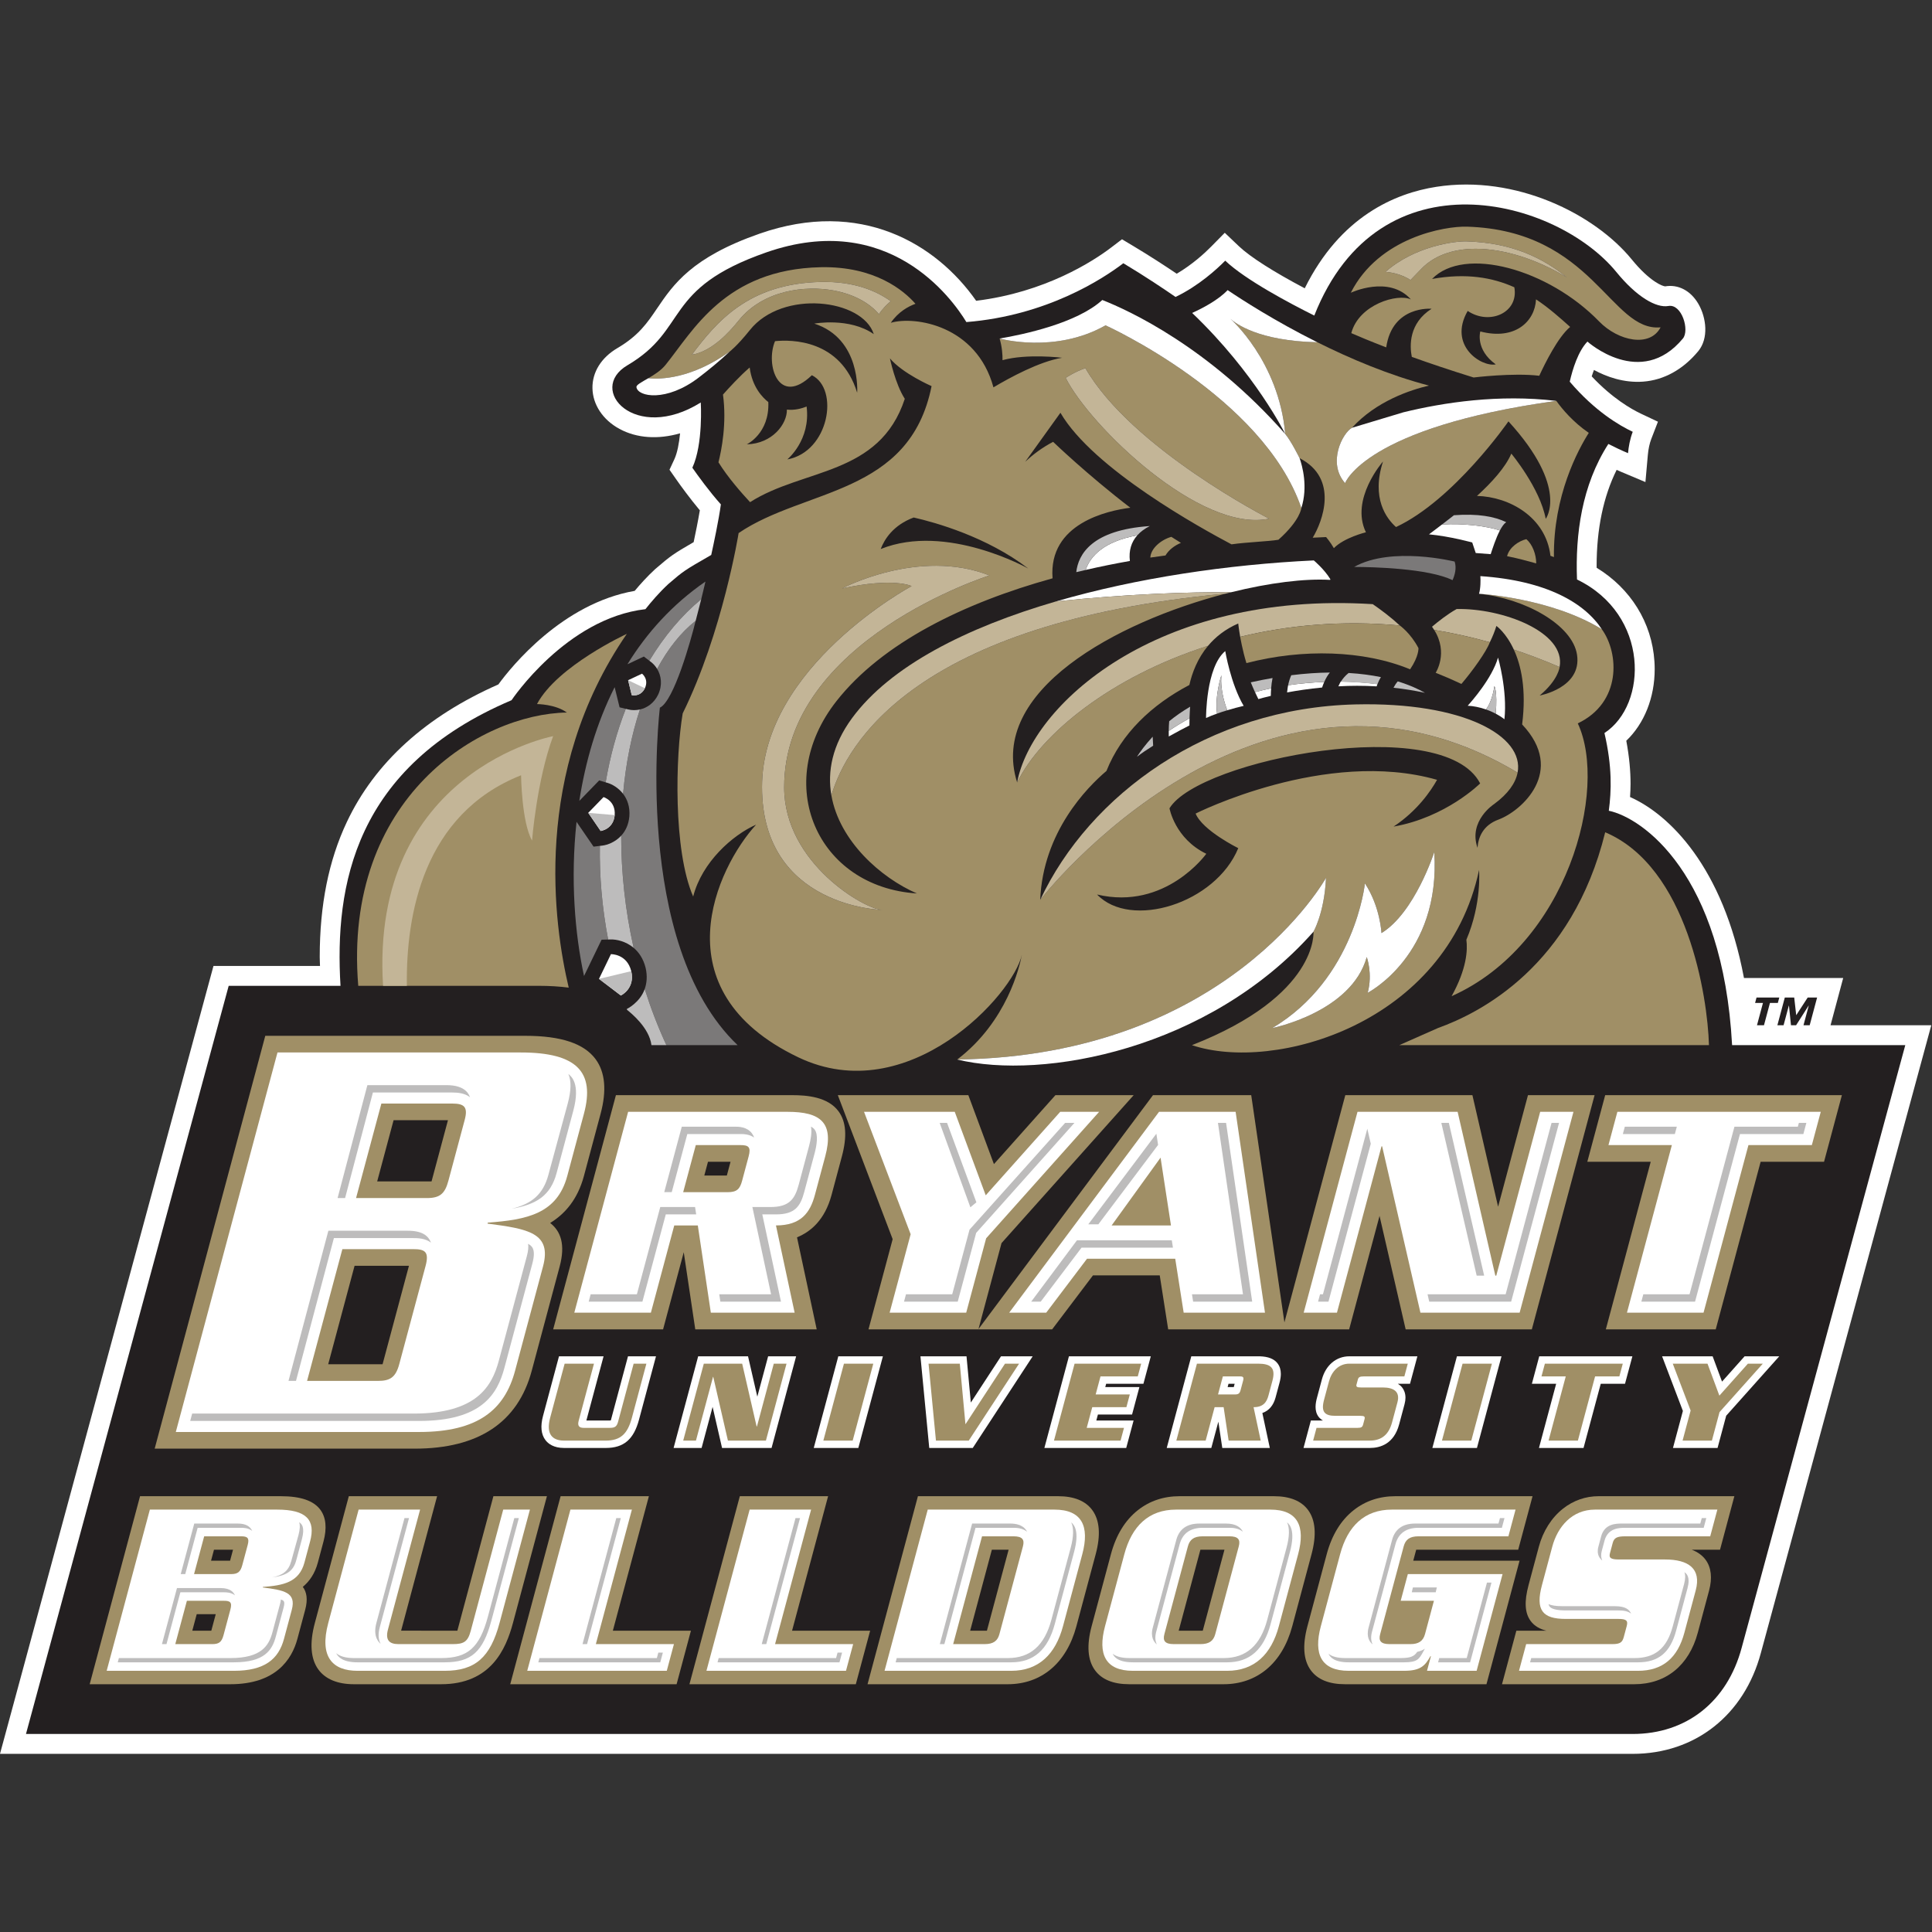 <?xml version="1.0" encoding="UTF-8"?>
<svg width="200px" height="200px" viewBox="0 0 200 200" version="1.1" xmlns="http://www.w3.org/2000/svg" xmlns:xlink="http://www.w3.org/1999/xlink">
    <rect x="0" y="0" width="200" height="200" fill="#333333" stroke="none"/>
    <!-- Generator: Sketch 54.1 (76490) - https://sketchapp.com -->
    <title>bryant</title>
    <desc>Created with Sketch.</desc>
    <g id="bryant" stroke="none" stroke-width="1" fill="none" fill-rule="evenodd">
        <g id="bryant_BGL" transform="translate(0, -0)">
            <g id="bryant" transform="translate(0, 19)">
                <g id="g10" transform="translate(100, 81.322) scale(-1, 1) rotate(-180) translate(-100, -81.322) translate(0, 0.085)" fill-rule="nonzero">
                    <g id="g12">
                        <path d="M189.496,75.423 L190.807,80.316 L180.535,80.316 C178.374,91.854 172.77,97.267 168.742,99.052 C168.77,99.483 168.794,99.925 168.794,100.416 C168.794,101.68 168.674,103.163 168.353,104.877 C170.21,106.652 171.293,109.331 171.293,112.288 C171.293,112.55 171.285,112.815 171.267,113.081 C171.009,117.114 168.792,120.648 165.285,122.782 C165.285,122.84 165.282,122.9 165.282,122.958 C165.282,126.821 165.984,130.154 167.354,132.919 C167.48,132.864 167.614,132.801 167.736,132.75 L170.334,131.656 L170.584,134.465 C170.639,135.084 170.763,135.656 170.94,136.118 L171.63,137.905 L169.897,138.722 C168.851,139.214 166.881,140.352 164.775,142.597 C164.848,142.837 164.926,143.049 165.006,143.26 C166.294,142.564 168.081,141.905 170.091,142.052 C172.246,142.212 174.22,143.3 175.798,145.201 C176.904,146.536 176.643,148.68 175.812,150.109 C175.014,151.479 173.72,152.154 172.351,151.911 C172.352,151.911 172.39,151.915 172.39,151.915 C172.137,151.915 170.808,152.386 168.924,154.696 C165.089,159.398 156.91,163.494 148.701,162.221 C144.416,161.557 138.746,159.151 135.067,151.715 C131.855,153.41 129.416,154.961 128.254,156.066 L126.788,157.461 L125.368,156.019 C124.701,155.342 123.434,154.18 121.816,153.223 C120.656,154.004 119.044,155.058 117.345,156.074 L116.149,156.79 L115.04,155.945 C113.179,154.525 108.194,151.292 101.051,150.422 C96.895,156.353 89.077,161.014 78.642,157.373 C71.604,154.917 69.7,152.109 68.02,149.632 C66.995,148.12 66.11,146.814 63.908,145.52 C62.243,144.542 61.304,143.031 61.331,141.376 C61.36,139.673 62.405,138.096 64.126,137.161 C65.925,136.184 68.137,136.053 70.402,136.701 C70.299,135.682 70.12,134.684 69.805,134.007 L69.306,132.932 L69.985,131.96 C70.491,131.235 71.419,129.962 72.447,128.73 C72.262,127.634 72.005,126.37 71.807,125.437 C69.686,124.211 69.417,124.012 67.855,122.671 L67.828,122.647 L67.801,122.623 C67.005,121.89 66.274,121.077 65.703,120.393 C58.215,119.086 52.955,112.575 51.589,110.706 C44.096,107.403 38.809,102.621 35.903,96.463 C34.023,92.479 33.098,87.883 33.098,82.485 C33.098,82.187 33.121,81.869 33.126,81.566 C30.295,81.566 22.099,81.566 22.099,81.566 L5.36941567e-05,0.004 L169.01,0 C175.472,0 180.559,4.006 182.287,10.454 L199.926,75.423 C199.926,75.423 194.559,75.423 189.496,75.423" id="path14" fill="#FFFFFF"></path>
                        <path d="M182.502,77.736 L181.687,77.736 L181.835,78.293 L184.191,78.293 L184.041,77.736 L183.226,77.736 L182.606,75.423 L181.882,75.423 L182.502,77.736 Z M184.762,78.293 L185.737,78.293 L185.942,76.482 L185.956,76.482 L187.131,78.293 L188.106,78.293 L187.337,75.423 L186.696,75.423 L187.241,77.457 L187.227,77.457 L185.93,75.423 L185.401,75.423 L185.193,77.457 L185.179,77.457 L184.634,75.423 L183.993,75.423 L184.762,78.293 L184.762,78.293 Z" id="path16" fill="#231F20"></path>
                        <path d="M179.306,73.365 C178.352,91.077 170.026,96.907 166.543,97.631 C166.812,99.673 166.91,102.152 166.092,105.676 C170.592,108.617 170.77,117.935 163.251,121.57 C163.071,126.226 163.736,131.316 166.496,135.6 C167.087,135.3 167.806,134.953 168.533,134.647 C168.59,135.276 168.722,136.083 169.02,136.859 C167.641,137.508 165.086,139.005 162.499,142.047 C162.797,143.347 163.366,145.193 164.33,146.199 C164.33,146.199 169.843,141.249 174.214,146.517 C174.922,147.37 174.103,150.131 172.711,149.883 C171.438,149.658 169.412,150.841 167.329,153.394 C161.175,160.94 142.821,166.004 136.055,148.893 C133.556,150.139 128.93,152.581 126.835,154.575 C125.962,153.688 124.092,151.974 121.693,150.818 C120.577,151.588 118.512,152.979 116.288,154.308 C114.17,152.693 108.366,148.887 100.039,148.219 C98.549,150.668 91.974,159.846 79.321,155.43 C68.547,151.67 71.355,147.508 64.951,143.746 C60.704,141.249 65.746,135.647 72.544,139.893 C72.544,139.893 72.81,135.589 71.672,133.139 C72.26,132.298 73.421,130.693 74.625,129.345 C74.404,127.722 73.876,125.246 73.626,124.11 C70.791,122.477 70.791,122.477 69.195,121.108 C68.265,120.252 67.412,119.253 66.814,118.498 C58.599,117.549 52.955,109.074 52.955,109.074 C36.679,102.169 34.625,89.863 35.249,79.507 L23.674,79.507 L2.69,2.062 L169.01,2.058 C174.581,2.058 178.801,5.397 180.298,10.987 L197.234,73.365 L179.306,73.365" id="path18" fill="#231F20"></path>
                        <path d="M135.892,125.896 L137.278,125.962 C137.278,125.962 137.718,125.448 138.081,124.814 C139.145,125.909 141.399,126.457 141.399,126.457 C139.735,129.889 143.168,133.785 143.168,133.785 C141.933,129.972 143.534,127.87 144.514,126.999 C150.525,129.811 156.154,137.94 156.154,137.94 C162.462,131.039 160.012,127.848 160.012,127.848 C159.419,131.039 156.451,134.601 156.451,134.601 C155.854,133.191 154.444,131.632 152.896,130.221 C156.239,130.138 160.03,128.038 160.502,124.023 C160.625,123.978 160.748,123.933 160.862,123.889 C160.779,130.246 163.377,135.024 164.471,136.749 C162.849,137.86 161.736,139.188 161.111,140.059 C141.277,137.316 139.243,131.544 139.243,131.544 C137.375,133.657 138.992,136.754 139.959,137.276 C142.474,140.043 146.026,141.199 147.924,141.643 C143.814,142.719 139.799,144.416 136.371,146.128 C136.372,146.128 136.372,146.126 136.373,146.126 C130.452,146.257 128.034,147.97 127.404,148.525 C127.911,148.063 132.412,143.78 133.049,136.631 C133.689,135.853 134.534,134.131 134.534,134.131 C138.635,132.015 136.897,127.556 135.892,125.896" id="path20" fill="#A08F66"></path>
                        <path d="M156.012,123.985 C157.398,123.7 157.946,123.526 159.028,123.236 C159.028,124.17 158.639,125.207 158.007,125.745 C157.244,125.564 156.261,124.933 156.012,123.985" id="path22" fill="#A08F66"></path>
                        <path d="M150.583,123.426 C150.583,123.426 144.065,125.051 140.179,122.871 C142.155,122.865 147.871,122.722 150.366,121.501 C150.592,122.005 150.811,122.741 150.583,123.426" id="path24" fill="#7B7979"></path>
                        <path d="M119.326,105.297 C118.582,104.494 118.045,103.754 117.691,103.211 C118.183,103.593 118.769,103.987 119.374,104.365 C119.357,104.641 119.339,104.963 119.326,105.297" id="path26" fill="#BDBCBC"></path>
                        <path d="M112.382,122.558 C113.906,122.91 115.438,123.219 116.965,123.489 C116.835,124.56 117.116,125.448 117.73,126.141 C114.241,125.506 112.869,123.973 112.382,122.558" id="path28" fill="#FFFFFF"></path>
                        <path d="M149.278,127.265 C148.738,126.849 148.198,126.437 147.93,126.244 C150.187,126.028 152.405,125.398 152.405,125.398 L152.768,124.31 C153.408,124.265 154.315,124.192 154.315,124.192 C154.5,124.746 154.847,125.845 155.269,126.646 C153.946,127.092 151.501,127.402 149.278,127.265" id="path30" fill="#FFFFFF"></path>
                        <path d="M150.514,128.223 C150.227,127.998 149.753,127.63 149.278,127.265 C151.5,127.402 153.946,127.092 155.269,126.646 C155.472,127.032 155.693,127.351 155.922,127.505 C154.724,128.085 152.998,128.409 150.514,128.223" id="path32" fill="#BDBCBC"></path>
                        <path d="M117.734,126.142 C118.071,126.521 118.506,126.843 119.03,127.102 C113.016,126.702 111.619,124.166 111.415,122.33 C111.736,122.408 112.059,122.482 112.381,122.556 C112.867,123.971 114.24,125.507 117.734,126.142" id="path34" fill="#BDBCBC"></path>
                        <path d="M122.249,125.359 C121.919,125.563 121.589,125.771 121.258,125.985 C120.213,125.695 119.122,124.798 119.082,123.838 C119.608,123.919 120.129,123.987 120.652,124.058 C120.973,124.618 121.595,125.096 122.249,125.359" id="path36" fill="#A08F66"></path>
                        <path d="M120.988,105.894 C120.988,105.894 120.989,105.683 120.991,105.319 C121.901,105.83 122.705,106.245 123.128,106.458 C123.127,106.706 123.131,106.958 123.139,107.206 C123.138,107.205 123.138,107.205 123.138,107.204 C122.334,106.761 121.616,106.317 120.988,105.894" id="path38" fill="#FFFFFF"></path>
                        <path d="M138.547,110.511 C139.792,110.58 141.123,110.589 142.509,110.507 C142.535,110.589 142.562,110.666 142.59,110.741 C141.274,110.905 140.01,110.99 138.796,111.007 C138.796,111.007 138.631,110.716 138.547,110.511" id="path40" fill="#FFFFFF"></path>
                        <path d="M130.265,109.19 C130.56,109.274 130.998,109.392 131.555,109.523 C131.557,109.77 131.567,110.034 131.588,110.307 C131.013,110.187 130.456,110.055 129.916,109.911 C130.028,109.663 130.147,109.416 130.265,109.19" id="path42" fill="#FFFFFF"></path>
                        <path d="M133.238,109.878 C134.269,110.07 135.495,110.256 136.864,110.387 C136.933,110.599 137.008,110.79 137.084,110.963 C135.774,110.916 134.526,110.798 133.344,110.621 C133.344,110.621 133.263,110.196 133.238,109.878" id="path44" fill="#FFFFFF"></path>
                        <path d="M147.513,109.838 C146.867,110.206 145.937,110.643 144.694,111.023 C144.51,110.805 144.367,110.581 144.256,110.363 C145.324,110.248 146.414,110.078 147.513,109.838" id="path46" fill="#BDBCBC"></path>
                        <path d="M123.138,107.204 C123.152,107.628 123.176,108.041 123.202,108.4 C122.389,107.928 121.67,107.417 121.035,106.899 C121.009,106.609 120.992,106.271 120.988,105.894 C121.616,106.317 122.334,106.761 123.138,107.204" id="path48" fill="#BDBCBC"></path>
                        <path d="M131.734,111.37 C131.008,111.245 130.259,111.1 129.479,110.925 C129.599,110.63 129.752,110.27 129.915,109.911 C130.456,110.055 131.014,110.187 131.589,110.307 C131.616,110.656 131.66,111.017 131.734,111.37" id="path50" fill="#BDBCBC"></path>
                        <path d="M133.344,110.621 C134.526,110.798 135.774,110.916 137.085,110.963 C137.279,111.402 137.487,111.719 137.666,111.938 C136.449,111.926 135.118,111.84 133.671,111.66 C133.548,111.382 133.43,111.034 133.344,110.621" id="path52" fill="#BDBCBC"></path>
                        <path d="M138.796,110.98 C140.011,110.964 141.276,110.883 142.59,110.728 C142.709,111.034 142.834,111.278 142.951,111.465 C141.975,111.665 140.865,111.818 139.608,111.892 C139.255,111.609 138.992,111.295 138.796,110.98" id="path54" fill="#BDBCBC"></path>
                        <path d="M86.109,99.217 C86.11,99.225 86.113,99.231 86.114,99.235 C86.098,99.329 86.077,99.422 86.061,99.517 C86.078,99.415 86.091,99.314 86.109,99.217" id="path56" fill="#A08F66"></path>
                        <path d="M141.584,78.787 C142.121,80.773 141.486,82.488 141.486,82.488 C139.898,76.77 131.704,75.133 131.704,75.133 C140.283,80.232 141.296,90.112 141.296,90.112 C142.884,87.698 143.01,84.966 143.01,84.966 C146.463,87.08 148.474,93.352 148.474,93.352 C149.174,82.679 141.584,78.787 141.584,78.787 L141.584,78.787 Z M123.77,97.339 C124.484,95.585 128.184,93.758 128.184,93.758 C125.828,88.021 117.042,85.318 113.567,88.96 C120.664,87.28 124.876,93.176 124.876,93.176 C121.626,94.744 121.066,97.882 121.066,97.882 C124.091,102.925 149.416,107.855 153.225,100.459 C153.225,100.459 149.704,96.943 144.261,95.991 C146.727,97.625 148.125,99.69 148.763,100.832 C137.222,104.126 123.77,97.339 123.77,97.339 L123.77,97.339 Z M78.883,100.091 C78.883,112.581 94.368,120.887 94.368,120.887 C94.368,120.887 92.535,121.81 87.172,120.642 C87.172,120.642 95.109,124.865 102.429,121.989 C102.429,121.989 81.176,115.306 81.176,100.064 C81.176,92.16 89.63,87.36 91.37,87.36 C91.37,87.36 78.883,87.602 78.883,100.091 L78.883,100.091 Z M94.585,127.987 C96.819,127.478 102.15,125.994 106.452,122.701 C106.452,122.701 97.98,127.471 91.17,124.723 C91.552,125.727 92.46,127.195 94.585,127.987 L94.585,127.987 Z M90.983,149.041 C89.972,150.232 88.343,151.111 86.314,151.486 C83.355,152.033 78.994,151.541 76.444,148.353 C75.479,147.148 73.664,145.164 71.619,144.84 C74.173,148.236 77.47,152.21 84.985,152.373 C88.443,152.445 90.754,151.43 92.21,150.379 C91.78,150.023 91.36,149.584 90.983,149.041 L90.983,149.041 Z M112.357,143.452 C117.173,135.112 131.378,127.867 131.378,127.867 C124.27,126.354 112.833,137.437 110.318,142.443 C110.318,142.443 111.216,143.054 112.357,143.452 L112.357,143.452 Z M165.824,116.414 C160.517,119.683 153.108,120.09 153.108,120.09 C157.754,119.635 162.792,116.916 163.256,113.765 C163.761,110.345 159.387,109.559 159.387,109.559 C161.337,111.19 161.449,112.507 161.449,112.507 C159.858,113.194 158.278,113.793 156.712,114.312 C157.449,112.711 158.033,110.225 157.571,106.566 C162.151,101.715 157.482,97.586 155.126,96.718 C153.508,96.122 153.031,94.877 152.951,93.792 C151.978,96.605 154.682,98.331 154.682,98.331 C156.104,99.379 156.892,100.488 157.1,101.576 C130.309,117.6 107.682,88.406 107.682,88.406 C107.965,95.428 112.54,100.056 114.539,101.751 C116.087,105.638 119.246,108.612 123.122,110.65 C123.406,111.91 123.966,113.399 125.056,114.704 C125.056,114.704 125.056,114.704 125.056,114.703 C115.013,111.505 107.752,105.579 105.295,100.56 C102.293,110.004 115.552,117.173 126.881,120.108 C94.752,117.104 87.64,104.558 86.066,99.219 C86.893,94.491 91.191,90.683 94.917,89.069 C84.577,89.741 79.874,100.433 86.588,108.978 C91.337,115.024 99.806,119.158 108.961,121.692 C108.519,127.381 114.668,128.701 117.012,128.998 C112.569,132.401 109.019,135.82 109.019,135.82 C107.886,135.229 106.931,134.51 106.13,133.754 L109.775,138.83 C113.177,132.99 124.425,126.83 127.485,125.209 C129.122,125.443 131.26,125.503 132.342,125.683 C134.607,127.699 134.715,128.968 134.715,128.968 C130.76,140.509 114.447,147.879 114.447,147.879 C109.2,144.909 103.481,146.513 103.481,146.513 C103.731,145.652 103.789,144.858 103.781,144.274 C106.321,144.976 109.946,144.524 109.946,144.524 C107.587,144.131 104.538,142.471 102.842,141.46 C101.098,147.886 94.693,148.871 92.216,148.144 C92.987,149.274 94.022,149.839 94.769,150.111 C93.578,151.467 90.58,154.018 84.952,153.897 C75.048,153.682 71.733,147.281 68.891,143.777 C68.423,143.2 67.721,142.757 67.112,142.403 C68.381,142.278 71.567,142.34 75.526,145.155 C75.526,145.155 76.281,145.709 77.635,147.401 C81.004,151.612 89.289,150.617 90.453,146.969 C87.933,148.733 84.294,148.059 84.294,148.059 C89.145,146.496 88.734,140.906 88.734,140.906 C87.025,146.445 81.907,146.411 80.231,146.242 C79.202,143.795 80.603,139.408 84.044,142.716 C86.913,141.293 85.827,134.786 81.499,134 C81.499,134 83.945,135.986 83.499,139.48 C82.959,139.256 82.238,139.071 81.46,139.157 C81.489,137.678 79.962,135.629 77.306,135.562 C77.306,135.562 79.675,136.679 79.536,139.938 C78.944,140.397 77.865,141.496 77.606,143.515 C76.572,142.627 75.402,141.343 74.843,140.712 C75.246,137.739 74.691,134.952 74.375,133.703 C75.343,132.133 76.811,130.474 77.648,129.576 C83.133,133.09 91.038,132.283 93.664,140.274 C92.672,141.809 92.126,144.46 92.126,144.46 C93.432,142.893 96.436,141.588 96.436,141.588 C94.171,130.267 83.3,131.031 76.462,126.376 C76.462,126.376 74.808,116.097 70.673,107.71 C69.926,103.307 69.677,93.525 71.757,88.751 C72.673,92.322 75.835,95.116 78.272,96.192 C74.238,91.777 68.147,79.043 82.632,72.11 C94.037,66.651 104.941,78.649 105.787,82.744 C105.562,81.529 104.259,75.819 99.093,71.878 C127.095,72.258 137.268,90.687 137.268,90.687 C137.18,88.774 136.826,87.331 136.509,86.392 C136.223,85.545 135.969,85.108 135.969,85.108 C135.969,85.108 136.547,78.521 123.389,73.364 C131.914,70.503 149.714,75.559 153.113,91.495 C153.113,91.495 153.408,88.05 151.798,84.276 C151.94,83.215 151.838,81.262 150.271,78.435 C162.271,83.789 166.515,99.881 163.332,106.676 C167.853,108.824 167.63,113.918 165.824,116.414 L165.824,116.414 Z" id="path58" fill="#A08F66"></path>
                        <path d="M152.762,155.805 C150.392,155.803 148.452,155.09 147.149,153.743 C147.149,153.743 146.529,153.1 146.016,152.572 C145.182,153.098 144.286,153.344 143.424,153.414 C146.443,156.077 150.588,156.608 151.813,156.572 C156.66,156.425 159.809,154.774 162.199,152.844 C159.142,154.694 155.732,155.808 152.762,155.805 L152.762,155.805 Z M151.86,158.095 C149.579,158.164 142.738,156.99 139.835,151.254 C139.835,151.254 143.775,153.12 146.055,150.564 C144.7,151.208 140.679,150.063 139.885,147.074 C140.601,146.76 141.816,146.246 143.501,145.599 C144.133,149.967 148.197,149.596 148.197,149.596 C145.827,148.082 145.923,145.759 146.148,144.616 C147.952,143.967 150.089,143.243 152.547,142.481 C152.547,142.481 156.634,142.987 159.344,142.66 C159.93,143.933 161.287,146.675 162.542,147.715 C161.461,148.686 160.316,149.698 159.009,150.57 C158.893,148.25 156.801,146.309 153.241,147.247 C153.241,147.247 152.689,145.38 154.841,143.839 C153.344,143.54 149.878,145.798 151.935,149.372 C154.18,147.856 157.241,149.173 156.764,151.821 C154.51,152.832 151.779,153.318 148.246,152.682 C151.577,156.128 160.285,153.699 165.542,148.282 C167.523,146.243 170.801,145.559 171.904,147.673 C166.712,147.186 164.918,157.7 151.86,158.095 L151.86,158.095 Z" id="path60" fill="#A08F66"></path>
                        <path d="M143.424,153.414 C144.286,153.344 145.182,153.098 146.016,152.572 C146.529,153.1 147.149,153.743 147.149,153.743 C148.452,155.09 150.392,155.803 152.762,155.805 C155.732,155.808 159.142,154.694 162.199,152.844 C159.809,154.774 156.66,156.425 151.813,156.572 C150.588,156.608 146.443,156.077 143.424,153.414" id="path62" fill="#C3B597"></path>
                        <path d="M131.378,127.867 C131.378,127.867 117.173,135.112 112.357,143.452 C111.216,143.054 110.318,142.443 110.318,142.443 C112.833,137.437 124.27,126.354 131.378,127.867" id="path64" fill="#C3B597"></path>
                        <path d="M81.176,100.064 C81.176,115.306 102.429,121.989 102.429,121.989 C95.109,124.865 87.172,120.642 87.172,120.642 C92.535,121.81 94.368,120.887 94.368,120.887 C94.368,120.887 78.883,112.581 78.883,100.091 C78.883,87.602 91.37,87.36 91.37,87.36 C89.63,87.36 81.176,92.16 81.176,100.064" id="path66" fill="#C3B597"></path>
                        <path d="M143.01,84.966 C143.01,84.966 142.884,87.698 141.296,90.112 C141.296,90.112 140.283,80.232 131.704,75.133 C131.704,75.133 139.898,76.77 141.486,82.488 C141.486,82.488 142.121,80.773 141.584,78.787 C141.584,78.787 149.174,82.679 148.474,93.352 C148.474,93.352 146.463,87.08 143.01,84.966" id="path68" fill="#FFFFFF"></path>
                        <path d="M84.985,152.373 C77.47,152.21 74.173,148.236 71.619,144.84 C73.664,145.164 75.479,147.148 76.444,148.353 C78.994,151.541 83.355,152.033 86.314,151.486 C88.343,151.111 89.972,150.232 90.983,149.041 C91.36,149.584 91.78,150.023 92.21,150.379 C90.754,151.43 88.443,152.445 84.985,152.373" id="path70" fill="#C3B597"></path>
                        <path d="M99.093,71.878 C107.949,69.712 125.169,72.918 135.969,85.108 C135.969,85.108 136.223,85.545 136.509,86.392 C136.826,87.331 137.18,88.774 137.268,90.687 C137.268,90.687 127.095,72.258 99.093,71.878" id="path72" fill="#FFFFFF"></path>
                        <path d="M60.895,97.413 L62.18,95.538 C62.18,95.538 63.496,95.698 63.633,97.181 C63.747,98.667 62.478,99.045 62.478,99.045 L60.895,97.413" id="path74" fill="#FFFFFF"></path>
                        <path d="M62.18,95.538 L60.895,97.413 L63.633,97.181 C63.496,95.698 62.18,95.538 62.18,95.538" id="path76" fill="#BDBCBC"></path>
                        <path d="M65.022,111.144 L65.399,109.598 C65.399,109.598 66.3,109.377 66.758,110.315 C67.2,111.259 66.462,111.821 66.462,111.821 L65.022,111.144" id="path78" fill="#FFFFFF"></path>
                        <path d="M65.399,109.598 L65.022,111.144 L66.758,110.315 C66.3,109.377 65.399,109.598 65.399,109.598" id="path80" fill="#BDBCBC"></path>
                        <path d="M62.027,100.771 L62.698,100.571 C63.157,103.282 63.865,105.835 64.781,108.179 L64.138,108.337 L63.628,110.424 C61.747,106.697 60.59,102.659 59.97,98.65 L62.027,100.771" id="path82" fill="#7B7979"></path>
                        <path d="M68.31,108.3 C69.755,108.983 71.508,115.226 72.016,117.297 C70.477,116.086 69.137,114.386 68.026,112.316 C68.449,111.619 68.604,110.661 68.128,109.646 C67.694,108.756 66.972,108.28 66.245,108.115 C65.378,105.494 64.786,102.539 64.501,99.383 C64.929,98.826 65.23,98.057 65.151,97.041 C65.07,96.162 64.734,95.516 64.306,95.05 C64.302,91.294 64.714,87.358 65.593,83.441 C66.131,82.988 66.597,82.324 66.833,81.37 C67.031,80.517 66.956,79.786 66.74,79.179 C67.362,77.209 68.107,75.262 68.986,73.365 L76.358,73.365 C65.353,83.862 68.31,108.3 68.31,108.3" id="path84" fill="#7B7979"></path>
                        <path d="M66.651,113.594 L67.22,113.161 C68.757,115.71 70.576,117.867 72.592,119.531 C72.865,120.634 73.027,121.356 73.027,121.356 C69.605,118.998 66.963,116.058 64.954,112.797 L65.814,113.201 L66.651,113.594" id="path86" fill="#7B7979"></path>
                        <path d="M62.955,84.301 C62.318,87.633 62.049,90.882 62.099,93.993 L61.446,93.913 L59.684,96.482 C59.045,90.592 59.504,84.904 60.458,80.523 L62.274,84.28 L62.955,84.301" id="path88" fill="#7B7979"></path>
                        <path d="M67.22,113.161 L67.387,113.034 C67.629,112.849 67.85,112.605 68.026,112.316 C69.137,114.386 70.477,116.086 72.016,117.297 C72.182,117.913 72.569,119.436 72.593,119.531 L72.592,119.531 C70.576,117.867 68.757,115.71 67.22,113.161" id="path90" fill="#BDBCBC"></path>
                        <path d="M64.884,77.109 C64.894,77.08 64.903,77.052 64.913,77.024 C64.913,77.022 64.914,77.021 64.914,77.019 C65.278,76.722 67.212,75.189 67.438,73.365 L68.986,73.365 C68.107,75.262 67.362,77.209 66.74,79.179 C66.246,77.756 64.884,77.109 64.884,77.109" id="path92" fill="#BDBCBC"></path>
                        <path d="M62.364,94.025 L62.099,93.993 C62.049,90.882 62.318,87.633 62.955,84.301 L63.198,84.308 C63.799,84.326 64.779,84.126 65.593,83.441 C64.714,87.358 64.302,91.294 64.306,95.05 C63.689,94.38 62.882,94.087 62.364,94.025" id="path94" fill="#BDBCBC"></path>
                        <path d="M65.036,108.117 L64.781,108.179 C63.865,105.835 63.157,103.282 62.698,100.571 L62.913,100.507 C63.363,100.373 64.014,100.014 64.501,99.383 C64.786,102.539 65.378,105.494 66.245,108.115 C65.826,108.019 65.405,108.026 65.036,108.117" id="path96" fill="#BDBCBC"></path>
                        <path d="M62.007,80.225 L64.27,78.505 C64.27,78.505 65.768,79.211 65.347,81.026 C64.899,82.834 63.244,82.784 63.244,82.784 L62.007,80.225" id="path98" fill="#FFFFFF"></path>
                        <path d="M64.27,78.505 L62.007,80.225 L65.347,81.026 C65.768,79.211 64.27,78.505 64.27,78.505" id="path100" fill="#BDBCBC"></path>
                        <path d="M155.075,113.486 C154.456,111.325 152.286,108.888 151.934,108.502 C152.528,108.474 153.184,108.342 153.825,108.119 C154.521,109.007 154.696,110.539 154.696,110.539 C154.696,110.539 155.024,110.071 154.841,107.679 C155.159,107.51 155.461,107.318 155.739,107.102 C156.06,110.124 155.075,113.486 155.075,113.486" id="path102" fill="#FFFFFF"></path>
                        <path d="M126.837,114.158 C124.82,112.477 124.85,107.232 124.85,107.232 C125.21,107.396 125.595,107.548 125.988,107.688 C125.742,109.607 126.441,111.662 126.441,111.662 C126.27,110.001 126.964,108.24 127.044,108.033 C127.661,108.219 128.253,108.372 128.745,108.489 C127.408,110.736 126.837,114.158 126.837,114.158" id="path104" fill="#FFFFFF"></path>
                        <path d="M126.441,111.662 C126.441,111.662 125.742,109.606 125.988,107.686 C126.34,107.812 126.695,107.928 127.044,108.032 C126.966,108.234 126.27,109.998 126.441,111.662" id="path106" fill="#BDBCBC"></path>
                        <path d="M154.841,107.678 C155.024,110.071 154.696,110.539 154.696,110.539 C154.696,110.539 154.521,109.006 153.825,108.118 C154.172,107.998 154.514,107.851 154.841,107.678" id="path108" fill="#BDBCBC"></path>
                        <path d="M55.766,79.507 C56.883,79.507 57.915,79.442 58.874,79.32 C57.353,85.746 55.01,101.575 64.888,115.942 C64.888,115.942 57.686,112.625 55.589,108.674 C55.589,108.674 57.504,108.667 58.678,107.797 C49.771,107.669 35.476,99.027 37.086,79.507 L55.766,79.507" id="path110" fill="#A08F66"></path>
                        <path d="M42.118,79.507 C42.019,86.849 43.808,97.287 53.941,101.303 C53.941,101.303 53.995,96.438 55.078,94.545 C55.078,94.545 55.562,100.771 57.26,105.352 C57.26,105.352 38.268,101.767 39.654,79.507 L42.118,79.507" id="path112" fill="#C3B597"></path>
                        <path d="M176.911,73.365 C176.774,78.379 174.691,91.795 166.169,95.402 C162.751,81.523 153.225,76.704 148.855,75.136 L144.849,73.365 L176.911,73.365" id="path114" fill="#A08F66"></path>
                        <path d="M150.792,118.512 C149.849,117.99 148.849,117.196 148.242,116.68 C148.323,116.569 148.396,116.459 148.465,116.349 C150.357,116.039 152.279,115.617 154.227,115.072 C154.499,115.624 154.733,116.192 154.906,116.763 C154.906,116.763 155.901,116.071 156.711,114.313 C158.278,113.794 159.858,113.194 161.449,112.507 C162.136,116.146 155.483,118.619 150.792,118.512" id="path116" fill="#C3B597"></path>
                        <path d="M125.056,114.703 C125.813,115.609 126.826,116.426 128.181,117.015 C128.181,117.015 128.239,116.458 128.384,115.636 C133.391,116.848 138.97,117.365 144.909,116.808 C144.004,117.646 142.977,118.417 142.106,119.018 C119.527,120.416 106.741,108.43 105.295,100.56 C107.752,105.579 115.013,111.505 125.056,114.703" id="path118" fill="#C3B597"></path>
                        <path d="M140.34,108.639 C125.045,108.281 112.783,99.284 107.682,88.406 C107.682,88.406 130.309,117.6 157.1,101.576 C157.828,105.371 151.489,108.901 140.34,108.639" id="path120" fill="#C3B597"></path>
                        <path d="M133.049,136.631 C125.118,145.637 116.861,149.423 114.11,150.504 C111.484,148.098 105.914,146.925 103.481,146.513 C103.481,146.513 109.2,144.909 114.447,147.879 C114.447,147.879 130.76,140.509 134.715,128.968 C135.42,131.176 134.813,133.338 134.534,134.131 C134.534,134.131 133.689,135.853 133.049,136.631" id="path122" fill="#FFFFFF"></path>
                        <path d="M145.278,138.878 L139.959,137.276 C138.992,136.754 137.375,133.657 139.243,131.544 C139.243,131.544 141.277,137.316 161.111,140.059 C155.167,140.768 149.449,139.897 145.278,138.878" id="path124" fill="#FFFFFF"></path>
                        <path d="M133.049,136.631 C133.049,136.631 129.952,142.921 123.412,149.162 C124.484,149.649 126.12,150.503 127.083,151.527 C128.49,150.576 131.941,148.34 136.373,146.126 C130.293,146.26 127.907,148.063 127.357,148.568 C127.357,148.568 132.373,144.209 133.049,136.631" id="path126" fill="#FFFFFF"></path>
                        <path d="M127.438,120.248 C131.397,121.231 135.079,121.686 137.695,121.529 L137.72,121.595 C137.1,122.63 136.004,123.545 136.004,123.545 C127.126,123.123 117.651,121.727 109.334,119.305 C116.85,120.081 122.916,120.279 127.438,120.248" id="path128" fill="#FFFFFF"></path>
                        <path d="M153.247,121.919 C153.276,121.519 153.278,120.661 153.108,120.09 C153.108,120.09 160.517,119.683 165.824,116.414 C164.037,119.137 160.114,121.451 153.247,121.919" id="path130" fill="#FFFFFF"></path>
                        <path d="M75.526,145.155 C71.566,142.338 68.38,142.278 67.111,142.403 C66.423,142.003 65.854,141.717 65.884,141.482 C66.014,140.476 68.992,139.916 72.333,142.476 C73.389,143.284 74.495,144.187 75.526,145.155" id="path132" fill="#FFFFFF"></path>
                        <path d="M109.334,119.305 C109.334,119.305 109.333,119.305 109.333,119.306 C100.013,116.592 92.146,112.589 88.204,107.219 C86.151,104.421 85.632,101.693 86.066,99.217 C87.638,104.554 94.748,117.104 126.882,120.108 C127.066,120.156 127.251,120.202 127.435,120.248 C122.914,120.279 116.848,120.081 109.334,119.305" id="path134" fill="#C3B597"></path>
                        <path d="M148.466,116.349 C149.968,113.96 148.62,111.914 148.62,111.914 C149.585,111.53 150.469,111.144 151.284,110.758 C152.37,112.021 153.885,114.115 154.227,115.072 C152.279,115.617 150.357,116.039 148.466,116.349" id="path136" fill="#A08F66"></path>
                        <path d="M128.384,115.636 C128.384,115.636 128.623,114.222 129.029,112.914 C134.85,114.432 141.201,114.247 145.973,112.272 C146.902,113.644 146.838,114.467 146.838,114.467 C146.029,116.022 144.909,116.808 144.909,116.808 C138.97,117.365 133.391,116.848 128.384,115.636" id="path138" fill="#A08F66"></path>
                        <path d="M44.674,59.262 L39.046,59.261 L40.743,65.594 L46.351,65.594 C46.36,65.594 46.364,65.593 46.372,65.593 L44.674,59.262 Z M42.328,50.502 L39.609,40.354 C39.607,40.345 39.605,40.341 39.603,40.333 C39.595,40.333 39.591,40.333 39.583,40.333 L33.975,40.333 L36.705,50.523 L42.313,50.523 C42.321,50.523 42.326,50.523 42.334,50.523 C42.332,50.515 42.331,50.51 42.328,50.502 L42.328,50.502 Z M56.953,54.959 C58.492,55.899 59.798,57.398 60.45,59.831 L62.176,66.271 C62.818,68.667 62.647,70.561 61.668,71.897 C60.469,73.536 58.085,74.332 54.38,74.332 L27.462,74.332 L16.012,31.595 L42.928,31.595 C49.535,31.595 53.611,34.307 55.044,39.655 L57.937,50.452 C58.548,52.733 58.049,54.098 56.953,54.959 L56.953,54.959 Z" id="path140" fill="#A08F66"></path>
                        <path d="M75.243,59.871 L72.91,59.871 L73.291,61.295 L75.625,61.295 L75.243,59.871 Z M81.992,68.189 L63.76,68.189 L57.264,43.943 L68.642,43.943 L70.782,51.928 L71.974,43.943 L84.545,43.943 L82.506,53.471 C83.95,54.059 85.397,55.3 86.081,57.854 L87.152,61.85 C87.705,63.914 87.593,65.438 86.809,66.509 C85.706,68.015 83.532,68.189 81.992,68.189 L81.992,68.189 Z" id="path142" fill="#A08F66"></path>
                        <polyline id="path144" fill="#A08F66" points="158.176 68.189 155.082 56.64 152.423 68.189 139.266 68.189 132.963 44.668 129.526 68.189 119.358 68.189 101.293 43.976 103.678 52.875 117.358 68.189 109.258 68.189 102.891 61.052 100.242 68.189 86.731 68.189 92.408 53.281 89.906 43.943 108.917 43.943 113.144 49.532 120.056 49.532 120.93 43.943 139.663 43.943 142.81 55.687 145.513 43.943 158.575 43.943 165.071 68.189 158.176 68.189"></polyline>
                        <polyline id="path146" fill="#A08F66" points="166.168 68.189 164.319 61.295 170.882 61.295 166.234 43.943 177.612 43.943 182.261 61.295 188.825 61.295 190.672 68.189 166.168 68.189"></polyline>
                        <path d="M21.875,12.749 L19.906,12.749 L20.364,14.458 L22.333,14.458 L21.875,12.749 Z M23.818,19.997 L21.848,19.997 L22.152,21.133 L24.122,21.133 L23.818,19.997 Z M33.17,25.258 C32.473,26.21 31.127,26.673 29.054,26.673 L14.498,26.673 L9.283,7.208 L23.839,7.208 C28.542,7.208 30.214,9.765 30.788,11.908 L31.592,14.907 C31.888,16.011 31.744,16.762 31.345,17.287 C32.027,17.85 32.596,18.654 32.906,19.809 L33.485,21.974 C33.857,23.359 33.751,24.465 33.17,25.258 L33.17,25.258 Z" id="path148" fill="#A08F66"></path>
                        <path d="M51.077,26.673 L47.346,12.749 C47.315,12.749 41.549,12.751 41.523,12.752 C41.529,12.785 45.248,26.673 45.248,26.673 L36.109,26.673 L32.593,13.551 C32.031,11.452 32.156,9.827 32.965,8.722 C33.69,7.732 34.959,7.208 36.637,7.208 L45.659,7.208 C50.806,7.208 52.371,10.829 53.101,13.551 L56.617,26.673 L51.077,26.673" id="path150" fill="#A08F66"></path>
                        <polyline id="path152" fill="#A08F66" points="63.442 12.749 67.173 26.673 58.034 26.673 53.191 8.597 52.819 7.208 54.207 7.208 70.041 7.208 71.525 12.749 63.442 12.749"></polyline>
                        <polyline id="path154" fill="#A08F66" points="81.994 12.749 85.725 26.673 76.587 26.673 71.371 7.208 88.593 7.208 90.078 12.749 81.994 12.749"></polyline>
                        <path d="M102.165,12.749 L100.431,12.749 L102.677,21.133 L104.412,21.133 L102.165,12.749 Z M113.076,25.23 C112.375,26.187 111.181,26.673 109.527,26.673 L95.023,26.673 L89.808,7.208 L104.312,7.208 C107.812,7.208 110.406,9.397 111.428,13.212 L113.427,20.669 C113.958,22.653 113.84,24.187 113.076,25.23 L113.076,25.23 Z" id="path156" fill="#A08F66"></path>
                        <path d="M124.51,12.749 L122.019,12.749 L124.265,21.133 L126.756,21.133 L124.51,12.749 Z M135.42,25.23 C134.719,26.187 133.525,26.673 131.871,26.673 L122.119,26.673 C120.465,26.673 119.011,26.187 117.797,25.23 C116.474,24.187 115.534,22.653 115.003,20.669 L113.005,13.212 C112.473,11.229 112.591,9.695 113.355,8.652 C114.056,7.693 115.25,7.208 116.904,7.208 L126.656,7.208 C130.156,7.208 132.75,9.397 133.773,13.212 L135.771,20.669 C136.302,22.653 136.184,24.187 135.42,25.23 L135.42,25.23 Z" id="path158" fill="#A08F66"></path>
                        <path d="M144.458,26.673 C142.804,26.673 141.35,26.187 140.136,25.23 C138.812,24.187 137.872,22.653 137.341,20.669 L135.344,13.212 C134.812,11.229 134.93,9.695 135.694,8.652 C136.395,7.693 137.589,7.208 139.243,7.208 L153.878,7.208 L157.304,19.997 L146.3,19.997 L146.605,21.133 L157.164,21.133 L158.649,26.673 L144.458,26.673" id="path160" fill="#A08F66"></path>
                        <path d="M165.48,26.673 C164.143,26.673 162.87,26.228 161.802,25.385 C160.621,24.454 159.733,23.057 159.303,21.452 L158.234,17.463 C157.779,15.761 157.847,14.584 158.449,13.761 C158.858,13.201 159.457,12.906 160.082,12.749 L156.972,12.749 L155.487,7.208 L169.182,7.208 C172.451,7.208 174.845,9.151 175.753,12.535 L176.926,16.914 C177.27,18.199 177.148,19.295 176.569,20.084 C176.231,20.546 175.747,20.895 175.129,21.133 L178.056,21.133 L179.541,26.673 L165.48,26.673" id="path162" fill="#A08F66"></path>
                        <path d="M44.054,50.502 C44.455,51.999 43.973,52.248 42.776,52.248 L35.442,52.248 L31.788,38.608 L39.121,38.608 C40.368,38.608 40.96,38.957 41.334,40.354 L44.054,50.502 Z M48.105,65.623 C48.466,66.97 48.061,67.319 46.813,67.319 L39.48,67.319 L36.859,57.536 L44.192,57.536 C45.539,57.536 46.059,57.985 46.419,59.332 L48.105,65.623 Z M43.391,33.32 L18.199,33.32 L28.725,72.607 L53.917,72.607 C59.754,72.607 61.6,70.561 60.451,66.271 L58.725,59.831 C57.669,55.889 54.516,55.291 50.495,54.992 L50.468,54.892 C54.661,54.344 57.148,53.944 56.212,50.452 L53.319,39.655 C52.236,35.615 49.477,33.32 43.391,33.32 L43.391,33.32 Z" id="path164" fill="#FFFFFF"></path>
                        <path d="M77.499,61.85 C77.76,62.824 77.487,63.02 76.642,63.02 L72.028,63.02 L70.722,58.145 L75.336,58.145 C76.279,58.145 76.593,58.471 76.82,59.316 L77.499,61.85 Z M73.585,45.669 L72.237,54.702 L69.799,54.702 L67.379,45.669 L59.451,45.669 L65.023,66.464 L81.529,66.464 C84.941,66.464 86.367,65.359 85.427,61.85 L84.356,57.854 C83.868,56.034 82.926,54.702 80.327,54.702 L82.261,45.669 L73.585,45.669 L73.585,45.669 Z" id="path166" fill="#FFFFFF"></path>
                        <polyline id="path168" fill="#FFFFFF" points="102.085 53.369 100.021 45.669 92.093 45.669 94.27 53.792 89.444 66.464 98.835 66.464 102.042 57.821 109.753 66.464 113.781 66.464 102.085 53.369"></polyline>
                        <path d="M120.141,61.72 L115.076,54.702 L121.218,54.702 L120.141,61.72 Z M122.534,45.669 L121.659,51.257 L112.529,51.257 L108.302,45.669 L104.468,45.669 L119.983,66.464 L127.911,66.464 L130.95,45.669 L122.534,45.669 L122.534,45.669 Z" id="path170" fill="#FFFFFF"></path>
                        <polyline id="path172" fill="#FFFFFF" points="147.043 45.669 143.079 62.89 143.014 62.89 138.4 45.669 134.956 45.669 140.528 66.464 150.893 66.464 154.797 49.503 154.893 49.503 159.439 66.464 162.884 66.464 157.311 45.669 147.043 45.669"></polyline>
                        <polyline id="path174" fill="#FFFFFF" points="180.999 63.02 176.349 45.669 168.421 45.669 173.071 63.02 166.507 63.02 167.43 66.464 188.485 66.464 187.562 63.02 180.999 63.02"></polyline>
                        <path d="M29.865,38.608 L30.641,38.608 L34.565,53.392 L42.776,53.392 C43.201,53.392 44.009,53.386 44.617,52.921 C44.332,53.652 43.697,54.154 42.204,54.154 L33.993,54.154 L29.865,38.608" id="path176" fill="#BDBCBC"></path>
                        <path d="M58.838,70.381 C59.15,69.666 59.132,68.665 58.774,67.33 L56.774,59.955 C56.222,57.896 55.03,56.931 52.963,56.426 C55.554,56.874 56.998,57.802 57.62,60.127 L59.346,66.567 C60.104,69.398 59.135,70.133 58.838,70.381" id="path178" fill="#BDBCBC"></path>
                        <path d="M46.242,69.225 L38.031,69.225 L34.947,57.536 L35.724,57.536 L38.603,68.463 L46.813,68.463 C47.405,68.463 48.112,68.394 48.653,67.977 C48.56,68.214 48.234,69.225 46.242,69.225" id="path180" fill="#BDBCBC"></path>
                        <path d="M54.67,52.798 C54.722,52.475 54.68,52.046 54.536,51.511 L51.642,40.714 C50.916,38 49.299,35.226 42.819,35.226 L19.893,35.226 L19.689,34.464 L43.391,34.464 C49.871,34.464 51.487,37.238 52.214,39.951 L55.107,50.749 C55.529,52.322 55.01,52.601 54.67,52.798" id="path182" fill="#BDBCBC"></path>
                        <path d="M76.071,64.926 L70.579,64.926 L68.763,58.151 L69.539,58.151 L71.151,64.164 L76.642,64.164 C76.942,64.164 77.566,64.157 78.069,63.798 C78.017,63.952 77.941,64.103 77.83,64.247 C77.309,64.926 76.442,64.926 76.071,64.926" id="path184" fill="#BDBCBC"></path>
                        <polyline id="path186" fill="#BDBCBC" points="71.955 56.608 68.35 56.608 65.93 47.575 61.145 47.575 60.941 46.812 66.502 46.812 68.922 55.845 72.069 55.845 71.955 56.608"></polyline>
                        <path d="M84.328,64.63 C84.239,64.745 84.111,64.847 83.948,64.933 C84.069,64.355 83.923,63.553 83.75,62.909 L82.68,58.912 C82.279,57.417 81.695,56.608 79.755,56.608 L77.887,56.608 L79.821,47.575 L74.457,47.575 L74.571,46.812 L80.847,46.812 L78.913,55.845 L80.327,55.845 C82.266,55.845 82.851,56.655 83.251,58.15 L84.322,62.146 C84.548,62.988 84.732,64.103 84.328,64.63" id="path188" fill="#BDBCBC"></path>
                        <polyline id="path190" fill="#BDBCBC" points="98.039 65.321 97.274 65.321 100.453 56.58 101.074 57.096 98.039 65.321"></polyline>
                        <polyline id="path192" fill="#BDBCBC" points="110.265 65.321 100.365 54.265 98.572 47.575 93.788 47.575 93.583 46.812 99.144 46.812 101.051 53.928 111.227 65.321 110.265 65.321"></polyline>
                        <polyline id="path194" fill="#BDBCBC" points="119.885 63.037 119.707 64.197 112.659 54.817 113.7 54.817 119.885 63.037"></polyline>
                        <polyline id="path196" fill="#BDBCBC" points="126.922 65.321 126.081 65.321 128.674 47.575 123.393 47.575 123.513 46.812 129.627 46.812 126.922 65.321"></polyline>
                        <polyline id="path198" fill="#BDBCBC" points="121.304 53.163 111.486 53.163 106.748 46.812 107.733 46.812 111.96 52.401 121.423 52.401 121.304 53.163"></polyline>
                        <polyline id="path200" fill="#BDBCBC" points="152.865 49.503 153.641 49.503 149.984 65.321 149.205 65.321 152.865 49.503"></polyline>
                        <polyline id="path202" fill="#BDBCBC" points="160.617 65.321 155.863 47.575 147.779 47.575 147.953 46.812 156.434 46.812 161.394 65.321 160.617 65.321"></polyline>
                        <polyline id="path204" fill="#BDBCBC" points="141.544 64.715 136.951 47.575 136.651 47.575 136.446 46.812 137.523 46.812 141.902 63.157 141.544 64.715"></polyline>
                        <polyline id="path206" fill="#BDBCBC" points="186.219 65.321 186.113 64.926 179.549 64.926 174.9 47.575 170.115 47.575 169.911 46.812 175.471 46.812 180.121 64.164 186.685 64.164 186.995 65.321 186.219 65.321"></polyline>
                        <polyline id="path208" fill="#BDBCBC" points="173.38 64.164 173.585 64.926 168.202 64.926 167.997 64.164 173.38 64.164"></polyline>
                        <path d="M23.848,14.933 C24.058,15.715 23.806,15.846 23.18,15.846 L19.347,15.846 L18.146,11.361 L21.979,11.361 C22.631,11.361 22.94,11.544 23.136,12.274 L23.848,14.933 Z M25.644,21.634 C25.833,22.338 25.621,22.521 24.969,22.521 L21.136,22.521 L20.088,18.609 L23.921,18.609 C24.625,18.609 24.897,18.844 25.085,19.548 L25.644,21.634 Z M24.211,8.597 L11.043,8.597 L15.514,25.285 L28.682,25.285 C31.733,25.285 32.698,24.216 32.097,21.974 L31.517,19.809 C30.965,17.75 29.317,17.436 27.215,17.28 L27.201,17.227 C29.393,16.94 30.693,16.731 30.204,14.907 L29.4,11.908 C28.835,9.797 27.392,8.597 24.211,8.597 L24.211,8.597 Z" id="path210" fill="#FFFFFF"></path>
                        <path d="M46.03,8.597 L37.009,8.597 C34.453,8.597 33.031,10.006 33.982,13.551 L37.125,25.285 L43.488,25.285 L40.162,12.873 C39.876,11.803 40.278,11.361 41.243,11.361 L46.875,11.361 C47.997,11.361 48.425,11.596 48.725,12.716 L52.093,25.285 L54.857,25.285 L51.713,13.551 C50.762,10.006 49.212,8.597 46.03,8.597" id="path212" fill="#FFFFFF"></path>
                        <polyline id="path214" fill="#FFFFFF" points="54.579 8.597 59.05 25.285 65.413 25.285 61.682 11.361 69.765 11.361 69.025 8.597 54.579 8.597"></polyline>
                        <polyline id="path216" fill="#FFFFFF" points="73.131 8.597 77.603 25.285 83.965 25.285 80.234 11.361 88.318 11.361 87.577 8.597 73.131 8.597"></polyline>
                        <path d="M105.893,21.478 C106.082,22.181 105.834,22.521 104.921,22.521 L101.661,22.521 L98.671,11.361 L101.931,11.361 C102.843,11.361 103.273,11.699 103.461,12.404 L105.893,21.478 Z M104.684,8.597 L91.568,8.597 L96.039,25.285 L109.155,25.285 C111.997,25.285 112.814,23.564 112.039,20.669 L110.04,13.212 C109.265,10.318 107.526,8.597 104.684,8.597 L104.684,8.597 Z" id="path218" fill="#FFFFFF"></path>
                        <path d="M128.237,21.478 C128.425,22.181 128.177,22.521 127.265,22.521 L124.501,22.521 C123.588,22.521 123.158,22.181 122.969,21.478 L120.539,12.404 C120.35,11.699 120.598,11.361 121.511,11.361 L124.274,11.361 C125.187,11.361 125.617,11.699 125.806,12.404 L128.237,21.478 Z M127.028,8.597 L117.276,8.597 C114.433,8.597 113.617,10.318 114.392,13.212 L116.391,20.669 C117.166,23.564 118.905,25.285 121.747,25.285 L131.499,25.285 C134.342,25.285 135.158,23.564 134.383,20.669 L132.385,13.212 C131.609,10.318 129.871,8.597 127.028,8.597 L127.028,8.597 Z" id="path220" fill="#FFFFFF"></path>
                        <path d="M147.724,8.597 L148.129,10.11 L148.077,10.11 C147.524,9.119 147.046,8.597 145.351,8.597 L139.615,8.597 C136.772,8.597 135.956,10.318 136.732,13.212 L138.73,20.669 C139.505,23.564 141.244,25.285 144.087,25.285 L156.889,25.285 L156.148,22.521 L146.84,22.521 C145.927,22.521 145.497,22.181 145.309,21.478 L142.877,12.404 C142.689,11.699 142.936,11.361 143.849,11.361 L146.014,11.361 C146.848,11.361 147.322,11.673 147.519,12.404 L148.44,15.846 L144.999,15.846 L145.739,18.609 L155.544,18.609 L152.86,8.597 L147.724,8.597" id="path222" fill="#FFFFFF"></path>
                        <path d="M169.555,8.597 L157.247,8.597 L157.988,11.361 L166.906,11.361 C167.714,11.361 167.945,11.544 168.092,12.091 L168.4,13.239 C168.553,13.812 168.334,13.968 167.526,13.968 L162.076,13.968 C159.677,13.968 158.931,14.881 159.622,17.463 L160.691,21.452 C161.244,23.512 162.735,25.285 165.108,25.285 L177.781,25.285 L177.041,22.521 L168.253,22.521 C167.392,22.521 167.09,22.364 166.95,21.843 L166.664,20.774 C166.531,20.279 166.749,20.122 167.611,20.122 L172.356,20.122 C174.781,20.122 176.147,19.184 175.538,16.914 L174.364,12.535 C173.673,9.953 172.136,8.597 169.555,8.597" id="path224" fill="#FFFFFF"></path>
                        <polyline id="path226" fill="#BDBCBC" points="148.624 16.726 148.741 17.226 146.263 17.226 146.144 16.726 148.624 16.726"></polyline>
                        <polyline id="path228" fill="#BDBCBC" points="153.929 17.729 151.834 9.916 148.988 9.916 148.979 9.882 148.87 9.476 152.186 9.476 154.397 17.729 153.929 17.729"></polyline>
                        <path d="M24.617,23.841 L20.109,23.841 L18.708,18.609 L19.178,18.609 L20.461,23.401 L24.969,23.401 C25.187,23.401 25.707,23.397 26.111,23.08 C25.877,23.577 25.407,23.841 24.617,23.841" id="path230" fill="#BDBCBC"></path>
                        <path d="M30.97,23.981 C31.076,23.67 31.052,23.222 30.896,22.641 L30.149,19.949 C29.876,18.929 29.269,18.487 28.154,18.258 C29.606,18.456 30.355,18.869 30.668,20.037 L31.248,22.201 C31.589,23.475 31.236,23.808 30.97,23.981" id="path232" fill="#BDBCBC"></path>
                        <path d="M16.765,11.361 L17.235,11.361 L18.672,16.726 L23.18,16.726 C23.42,16.726 23.928,16.722 24.323,16.412 C24.19,16.701 23.876,17.164 22.829,17.164 L18.321,17.164 L16.765,11.361" id="path234" fill="#BDBCBC"></path>
                        <path d="M29.073,15.979 C29.067,15.876 29.049,15.744 29.003,15.574 L28.199,12.576 C27.829,11.194 27.047,9.916 23.859,9.916 L12.306,9.916 L12.189,9.476 L24.211,9.476 C27.399,9.476 28.181,10.755 28.551,12.136 L29.355,15.134 C29.546,15.849 29.341,15.879 29.073,15.979" id="path236" fill="#BDBCBC"></path>
                        <path d="M38.961,13.541 C38.571,12.082 39.268,11.511 39.401,11.392 C39.16,11.842 39.129,12.414 39.313,13.101 L42.342,24.405 L41.872,24.405 L38.961,13.541" id="path238" fill="#BDBCBC"></path>
                        <path d="M53.241,24.405 L50.512,14.219 C49.649,11.002 48.43,9.916 45.679,9.916 L36.657,9.916 C35.818,9.916 35.198,10.087 34.801,10.421 C35,10.036 35.476,9.476 37.009,9.476 L46.03,9.476 C48.782,9.476 50.001,10.562 50.863,13.779 L53.711,24.405 L53.241,24.405" id="path240" fill="#BDBCBC"></path>
                        <polyline id="path242" fill="#BDBCBC" points="60.302 11.361 60.772 11.361 64.267 24.405 63.797 24.405 60.302 11.361"></polyline>
                        <polyline id="path244" fill="#BDBCBC" points="68.15 10.481 67.998 9.916 55.843 9.916 55.725 9.476 68.35 9.476 68.619 10.481 68.15 10.481"></polyline>
                        <polyline id="path246" fill="#BDBCBC" points="78.854 11.361 79.324 11.361 82.819 24.405 82.35 24.405 78.854 11.361"></polyline>
                        <polyline id="path248" fill="#BDBCBC" points="86.702 10.481 86.551 9.916 74.395 9.916 74.278 9.476 86.902 9.476 87.171 10.481 86.702 10.481"></polyline>
                        <path d="M104.569,23.841 L100.634,23.841 L97.291,11.361 L97.761,11.361 L100.986,23.401 L104.921,23.401 C105.163,23.401 105.832,23.398 106.32,22.995 C106.202,23.229 105.858,23.841 104.569,23.841" id="path250" fill="#BDBCBC"></path>
                        <path d="M110.893,23.96 C111.166,23.394 111.148,22.496 110.838,21.337 L108.839,13.879 C108.125,11.212 106.651,9.916 104.332,9.916 L92.832,9.916 L92.714,9.476 L104.684,9.476 C107.002,9.476 108.477,10.772 109.191,13.441 L111.189,20.898 C111.764,23.042 111.205,23.71 110.893,23.96" id="path252" fill="#BDBCBC"></path>
                        <path d="M119.759,11.326 C119.577,11.684 119.552,12.121 119.689,12.631 L122.12,21.706 C122.421,22.83 123.223,23.401 124.501,23.401 L127.265,23.401 C127.507,23.401 128.176,23.398 128.664,22.995 C128.444,23.428 127.98,23.841 126.913,23.841 L124.149,23.841 C122.871,23.841 122.07,23.27 121.768,22.146 L119.337,13.071 C119.067,12.062 119.481,11.555 119.759,11.326" id="path254" fill="#BDBCBC"></path>
                        <path d="M133.238,23.96 C133.51,23.394 133.492,22.496 133.181,21.337 L131.184,13.879 C130.469,11.212 128.994,9.916 126.676,9.916 L116.924,9.916 C116.134,9.916 115.554,10.067 115.186,10.362 C115.259,10.209 115.547,9.476 117.276,9.476 L127.028,9.476 C129.346,9.476 130.82,10.772 131.535,13.439 L133.533,20.898 C134.144,23.174 133.468,23.776 133.238,23.96" id="path256" fill="#BDBCBC"></path>
                        <path d="M144.999,9.916 L139.263,9.916 C138.473,9.916 137.893,10.067 137.524,10.362 C137.706,9.984 138.151,9.476 139.615,9.476 L145.351,9.476 C146.718,9.476 146.903,9.809 147.309,10.537 L147.502,10.885 C147.289,10.74 147.024,10.628 146.709,10.559 C146.414,10.121 146.069,9.916 144.999,9.916" id="path258" fill="#BDBCBC"></path>
                        <path d="M155.273,24.405 L155.122,23.841 L146.488,23.841 C145.21,23.841 144.41,23.27 144.107,22.146 L141.676,13.071 C141.413,12.089 141.797,11.572 142.098,11.326 C141.916,11.684 141.891,12.12 142.027,12.631 L144.459,21.706 C144.762,22.83 145.562,23.401 146.84,23.401 L155.474,23.401 L155.743,24.405 L155.273,24.405" id="path260" fill="#BDBCBC"></path>
                        <path d="M160.301,15.508 C160.331,15.387 160.371,15.304 160.41,15.254 C160.613,14.988 161.19,14.848 162.076,14.848 L167.526,14.848 C168.008,14.848 168.492,14.799 168.855,14.514 C168.672,14.907 168.323,15.287 167.174,15.287 L161.725,15.287 C161.074,15.287 160.592,15.364 160.301,15.508" id="path262" fill="#BDBCBC"></path>
                        <path d="M174.371,18.808 C174.484,18.509 174.476,18.099 174.337,17.582 L173.163,13.201 C172.554,10.929 171.333,9.916 169.203,9.916 L158.511,9.916 L158.393,9.476 L169.555,9.476 C171.685,9.476 172.906,10.489 173.515,12.761 L174.689,17.142 C175.006,18.33 174.587,18.657 174.371,18.808" id="path264" fill="#BDBCBC"></path>
                        <path d="M176.166,24.405 L176.014,23.841 L167.901,23.841 C167.318,23.841 166.104,23.841 165.748,22.51 L165.463,21.442 C165.237,20.601 165.649,20.184 165.863,20.021 C165.733,20.3 165.714,20.628 165.814,21.002 L166.1,22.07 C166.456,23.401 167.67,23.401 168.253,23.401 L176.366,23.401 L176.635,24.405 L176.166,24.405" id="path266" fill="#BDBCBC"></path>
                        <path d="M65.01,41.155 L63.252,34.592 C63.251,34.592 63.238,34.555 63.226,34.518 C63.167,34.514 63.105,34.509 63.105,34.509 C63.105,34.509 61.156,34.509 60.701,34.509 C60.818,34.947 62.482,41.155 62.482,41.155 L57.867,41.155 L56.215,34.99 C55.927,33.916 56.013,33.068 56.47,32.473 C56.752,32.105 57.315,31.666 58.396,31.666 L62.702,31.666 C64.569,31.666 65.6,32.542 66.15,34.595 L67.908,41.155 L65.01,41.155" id="path268" fill="#FFFFFF"></path>
                        <path d="M62.702,32.428 L58.396,32.428 C57.176,32.428 56.497,33.1 56.951,34.792 L58.452,40.393 L61.488,40.393 L59.901,34.469 C59.764,33.959 59.957,33.747 60.417,33.747 L63.105,33.747 C63.64,33.747 63.845,33.86 63.988,34.394 L65.595,40.393 L66.914,40.393 L65.414,34.792 C64.96,33.1 64.22,32.428 62.702,32.428" id="path270" fill="#A08F66"></path>
                        <path d="M79.517,41.155 C79.517,41.155 78.875,38.761 78.397,36.977 C77.989,38.751 77.436,41.155 77.436,41.155 L72.274,41.155 L69.731,31.666 L72.629,31.666 C72.629,31.666 73.281,34.1 73.768,35.918 C74.185,34.11 74.747,31.666 74.747,31.666 L79.872,31.666 L82.415,41.155 L79.517,41.155" id="path272" fill="#FFFFFF"></path>
                        <polyline id="path274" fill="#A08F66" points="75.354 32.428 73.836 39.024 73.811 39.024 72.044 32.428 70.725 32.428 72.859 40.393 76.829 40.393 78.324 33.897 78.361 33.897 80.102 40.393 81.421 40.393 79.287 32.428 75.354 32.428"></polyline>
                        <polyline id="path276" fill="#FFFFFF" points="86.781 41.155 84.239 31.666 88.854 31.666 91.397 41.155 86.781 41.155"></polyline>
                        <polyline id="path278" fill="#A08F66" points="85.232 32.428 87.366 40.393 90.403 40.393 88.269 32.428 85.232 32.428"></polyline>
                        <path d="M103.625,41.155 C103.625,41.155 101.698,38.203 100.5,36.368 C100.327,38.224 100.053,41.155 100.053,41.155 L95.284,41.155 L96.196,31.666 L100.699,31.666 L106.904,41.155 L103.625,41.155" id="path280" fill="#FFFFFF"></path>
                        <polyline id="path282" fill="#A08F66" points="100.286 32.428 96.889 32.428 96.123 40.393 99.359 40.393 99.943 34.12 104.038 40.393 105.494 40.393 100.286 32.428"></polyline>
                        <path d="M110.656,41.155 L108.114,31.666 L116.586,31.666 L117.349,34.509 C117.349,34.509 114.586,34.509 113.49,34.509 C113.572,34.814 113.591,34.886 113.655,35.125 C114.47,35.125 117.19,35.125 117.19,35.125 L117.951,37.969 C117.951,37.969 115.444,37.969 114.417,37.969 C114.463,38.14 114.47,38.167 114.509,38.311 C115.351,38.311 118.367,38.311 118.367,38.311 L119.13,41.155 L110.656,41.155" id="path284" fill="#FFFFFF"></path>
                        <polyline id="path286" fill="#A08F66" points="109.107 32.428 111.241 40.393 118.136 40.393 117.782 39.074 113.924 39.074 113.424 37.207 116.958 37.207 116.605 35.888 113.07 35.888 112.496 33.747 116.355 33.747 116.001 32.428 109.107 32.428"></polyline>
                        <path d="M127.812,38.311 C127.775,38.172 127.744,38.056 127.72,37.969 C127.629,37.969 127.397,37.969 127.083,37.969 C127.129,38.14 127.136,38.167 127.175,38.311 C127.457,38.311 127.54,38.311 127.812,38.311 Z M123.322,41.155 L120.779,31.666 L125.394,31.666 C125.394,31.666 125.852,33.374 126.124,34.386 C126.272,33.391 126.53,31.666 126.53,31.666 L131.452,31.666 C131.452,31.666 130.876,34.357 130.678,35.284 C131.356,35.526 131.822,36.057 132.048,36.898 L132.458,38.428 C132.547,38.761 132.592,39.062 132.592,39.334 C132.592,39.767 132.479,40.126 132.253,40.421 C131.748,41.079 130.856,41.155 130.229,41.155 L123.322,41.155 L123.322,41.155 Z" id="path288" fill="#FFFFFF"></path>
                        <path d="M128.685,38.626 C128.785,38.999 128.681,39.074 128.358,39.074 L126.59,39.074 L126.09,37.207 L127.857,37.207 C128.218,37.207 128.339,37.332 128.425,37.655 L128.685,38.626 Z M127.187,32.428 L126.67,35.888 L125.737,35.888 L124.809,32.428 L121.773,32.428 L123.907,40.393 L130.229,40.393 C131.536,40.393 132.082,39.97 131.722,38.626 L131.311,37.095 C131.125,36.398 130.764,35.888 129.769,35.888 L130.509,32.428 L127.187,32.428 L127.187,32.428 Z" id="path290" fill="#A08F66"></path>
                        <path d="M139.685,41.155 C138.327,41.155 137.237,40.238 136.841,38.761 C136.841,38.761 136.331,36.857 136.331,36.857 C136.258,36.586 136.187,36.256 136.187,35.917 C136.187,35.562 136.266,35.197 136.505,34.885 C136.632,34.72 136.786,34.603 136.949,34.509 C136.775,34.509 135.702,34.509 135.702,34.509 L134.94,31.666 L141.808,31.666 C142.892,31.666 144.298,32.09 144.84,34.11 L145.399,36.201 C145.465,36.448 145.494,36.67 145.494,36.867 C145.494,37.357 145.325,37.7 145.155,37.921 C145.035,38.078 144.878,38.203 144.707,38.311 C144.888,38.311 145.964,38.311 145.964,38.311 L146.727,41.155 L139.685,41.155" id="path292" fill="#FFFFFF"></path>
                        <path d="M141.808,32.428 L135.934,32.428 L136.287,33.747 L140.543,33.747 C140.929,33.747 141.039,33.835 141.109,34.096 L141.256,34.644 C141.329,34.917 141.225,34.992 140.838,34.992 L138.238,34.992 C137.093,34.992 136.737,35.427 137.067,36.659 L137.577,38.563 C137.841,39.547 138.553,40.393 139.685,40.393 L145.733,40.393 L145.38,39.074 L141.186,39.074 C140.775,39.074 140.631,38.999 140.565,38.75 L140.427,38.24 C140.364,38.003 140.469,37.929 140.88,37.929 L143.144,37.929 C144.302,37.929 144.954,37.481 144.664,36.398 L144.103,34.307 C143.773,33.075 143.039,32.428 141.808,32.428" id="path294" fill="#A08F66"></path>
                        <polyline id="path296" fill="#FFFFFF" points="150.821 41.155 148.278 31.666 152.893 31.666 155.435 41.155 150.821 41.155"></polyline>
                        <polyline id="path298" fill="#A08F66" points="149.271 32.428 151.405 40.393 154.443 40.393 152.308 32.428 149.271 32.428"></polyline>
                        <path d="M159.342,41.155 L158.58,38.311 C158.58,38.311 160.367,38.311 161.093,38.311 C160.718,36.907 159.313,31.666 159.313,31.666 L163.927,31.666 C163.927,31.666 165.454,37.366 165.709,38.311 C166.397,38.311 168.221,38.311 168.221,38.311 L168.984,41.155 L159.342,41.155" id="path300" fill="#FFFFFF"></path>
                        <polyline id="path302" fill="#A08F66" points="165.123 39.074 163.343 32.428 160.307 32.428 162.087 39.074 159.573 39.074 159.926 40.393 167.99 40.393 167.637 39.074 165.123 39.074"></polyline>
                        <path d="M180.601,41.155 C180.601,41.155 179.124,39.5 178.264,38.535 C177.901,39.512 177.291,41.155 177.291,41.155 L172.059,41.155 C172.059,41.155 174.052,35.917 174.212,35.499 C174.103,35.092 173.185,31.666 173.185,31.666 L177.801,31.666 C177.801,31.666 178.612,34.695 178.696,35.005 C178.924,35.261 184.188,41.155 184.188,41.155 L180.601,41.155" id="path304" fill="#FFFFFF"></path>
                        <polyline id="path306" fill="#A08F66" points="180.943 40.393 177.989 37.083 176.76 40.393 173.164 40.393 175.013 35.539 174.179 32.428 177.215 32.428 178.005 35.378 182.485 40.393 180.943 40.393"></polyline>
                    </g>
                </g>
            </g>
        </g>
    </g>
</svg>